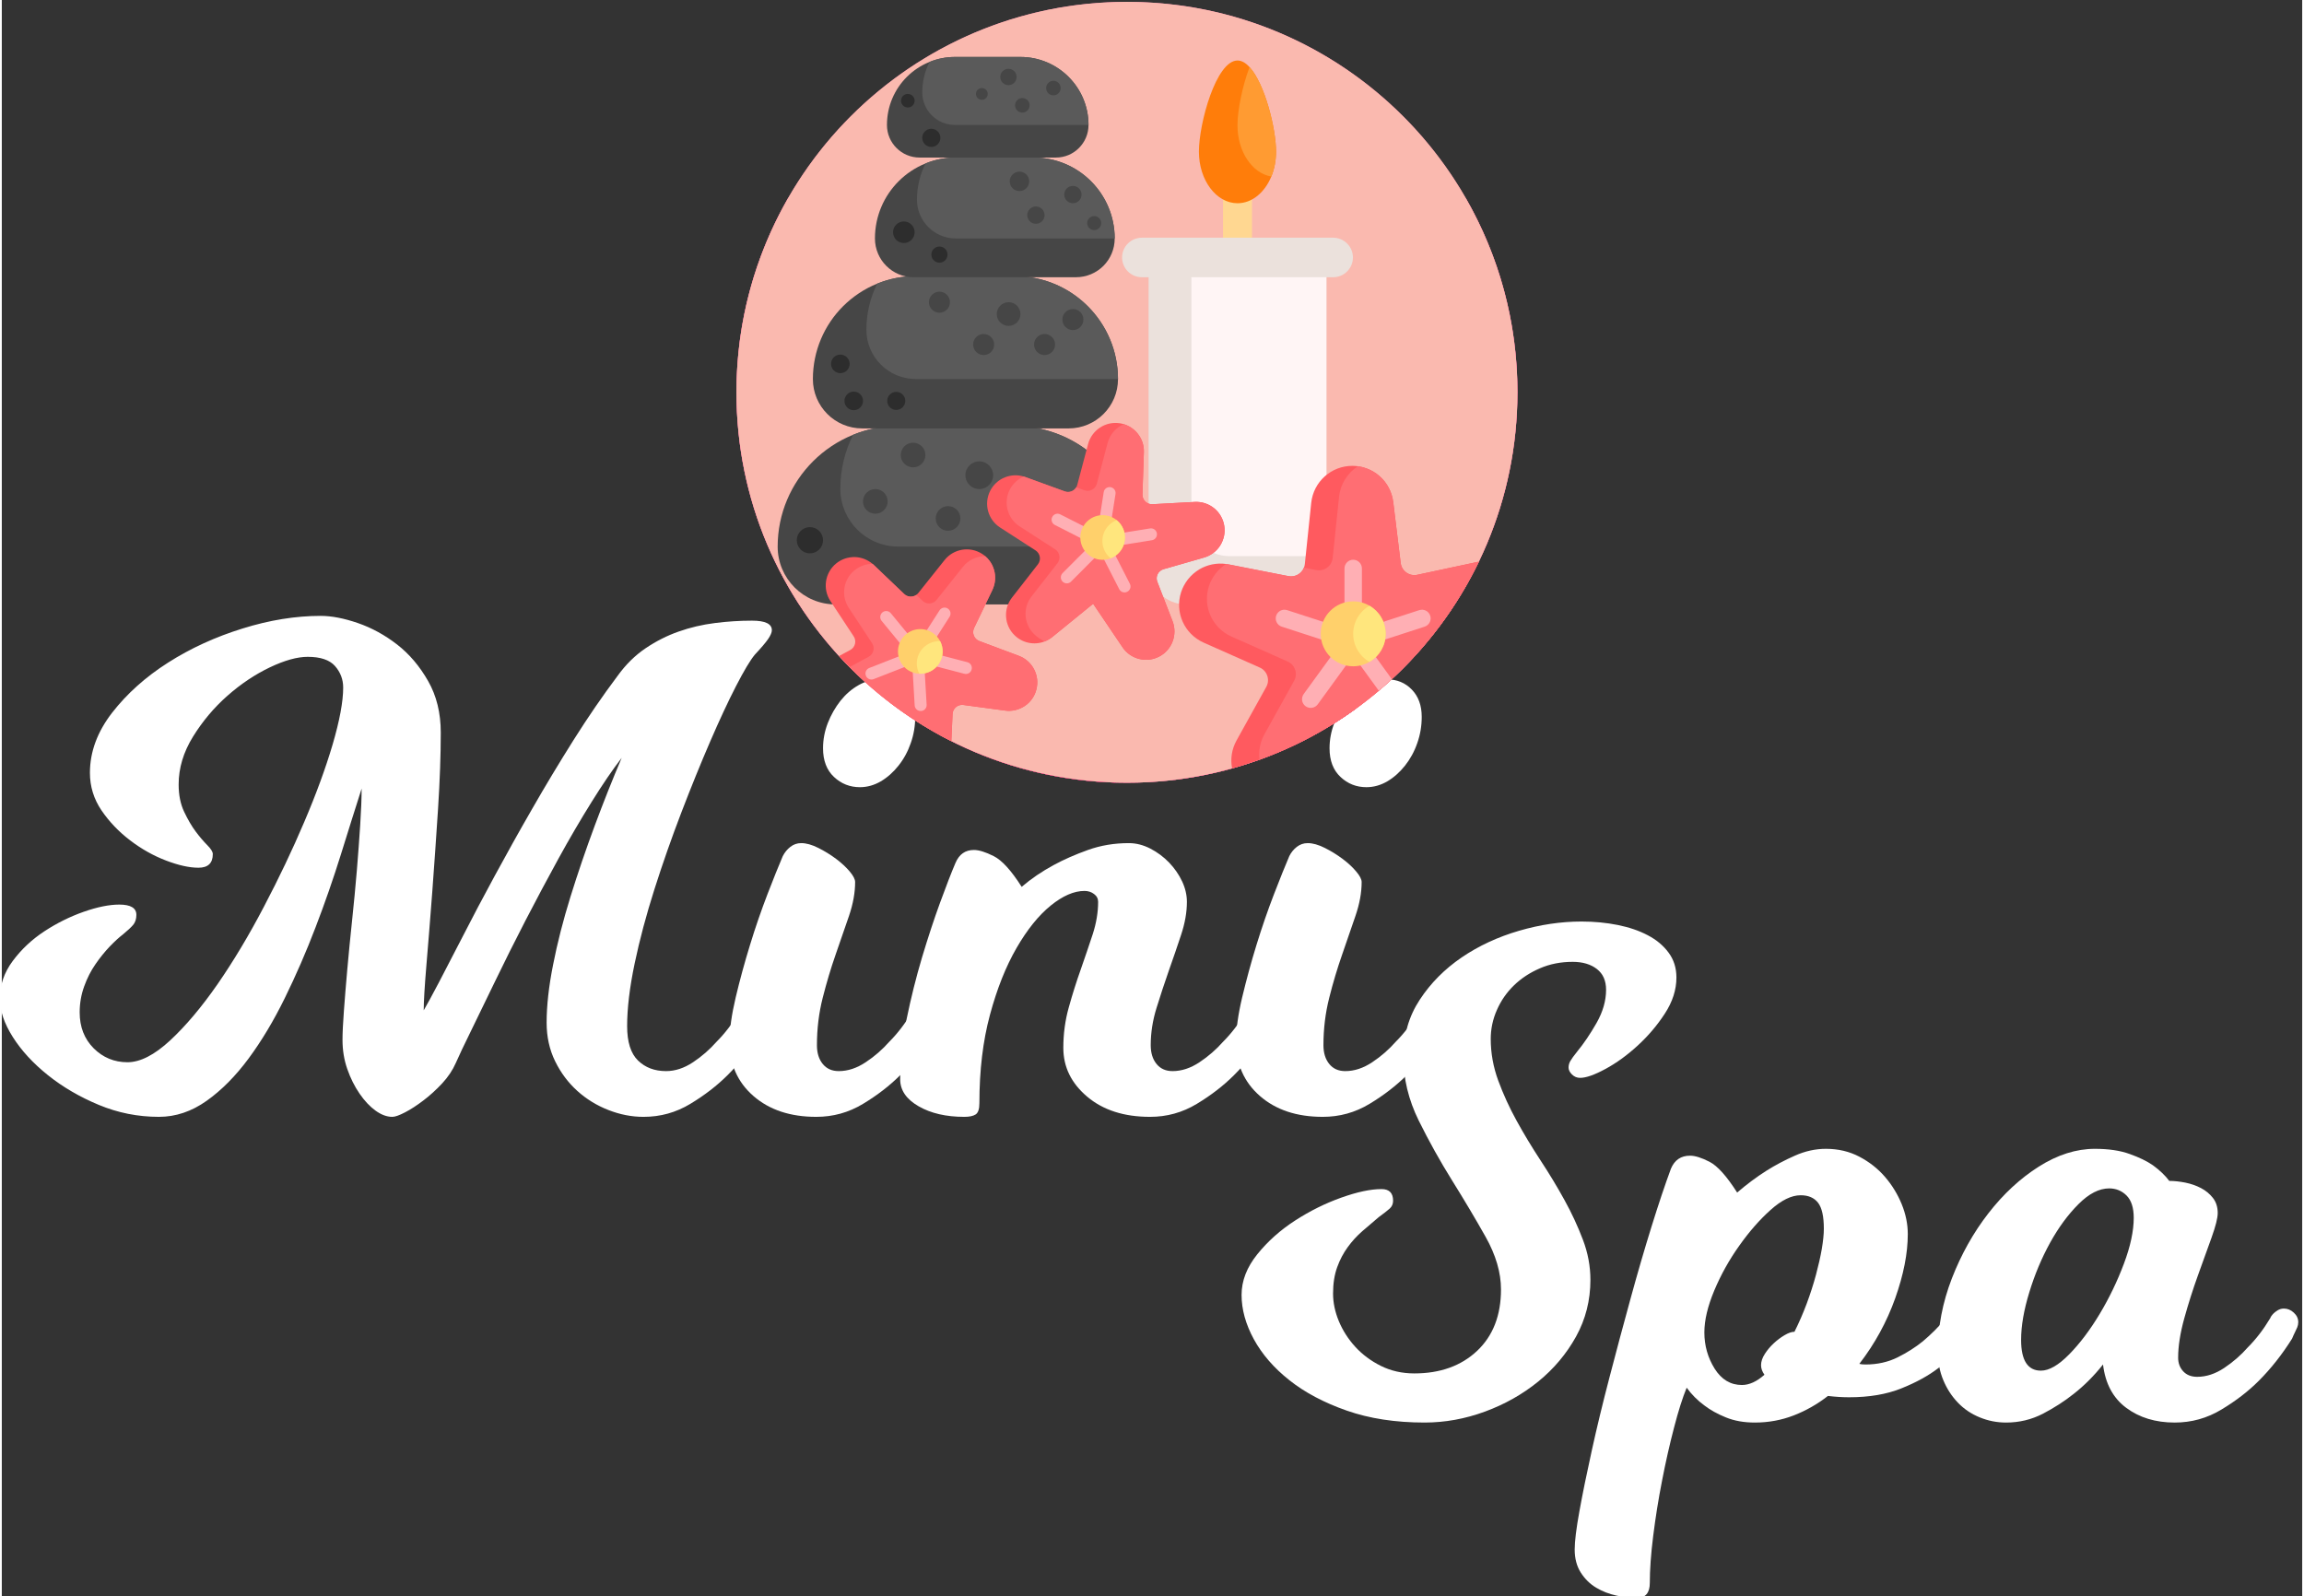 <?xml version="1.0" encoding="UTF-8"?> <!-- Creator: CorelDRAW 2020 (64 Bit) --> <svg xmlns="http://www.w3.org/2000/svg" xmlns:xlink="http://www.w3.org/1999/xlink" xmlns:xodm="http://www.corel.com/coreldraw/odm/2003" xml:space="preserve" width="433px" height="300px" version="1.1" style="shape-rendering:geometricPrecision; text-rendering:geometricPrecision; image-rendering:optimizeQuality; fill-rule:evenodd; clip-rule:evenodd" viewBox="0 0 433 300.47"><rect x="0" y="0" width="433" height="300.47" fill="#333333" stroke="none"/> <defs> <style type="text/css"> <![CDATA[ .fil15 {fill:#2D2D2D;fill-rule:nonzero} .fil13 {fill:#464646;fill-rule:nonzero} .fil14 {fill:#5A5A5A;fill-rule:nonzero} .fil6 {fill:#A00D57;fill-rule:nonzero} .fil5 {fill:#BB0D5D;fill-rule:nonzero} .fil8 {fill:#D0F6FF;fill-rule:nonzero} .fil4 {fill:#DE1263;fill-rule:nonzero} .fil17 {fill:#EBE1DC;fill-rule:nonzero} .fil3 {fill:#F7287C;fill-rule:nonzero} .fil1 {fill:#F978AD;fill-rule:nonzero} .fil12 {fill:#FAB9AF;fill-rule:nonzero} .fil21 {fill:#FF5A5F;fill-rule:nonzero} .fil2 {fill:#FF5B97;fill-rule:nonzero} .fil22 {fill:#FF6E73;fill-rule:nonzero} .fil19 {fill:#FF7D0A;fill-rule:nonzero} .fil11 {fill:#FF9100;fill-rule:nonzero} .fil20 {fill:#FF9B32;fill-rule:nonzero} .fil23 {fill:#FFAFB4;fill-rule:nonzero} .fil10 {fill:#FFBC00;fill-rule:nonzero} .fil24 {fill:#FFD06B;fill-rule:nonzero} .fil16 {fill:#FFD791;fill-rule:nonzero} .fil9 {fill:#FFDC00;fill-rule:nonzero} .fil25 {fill:#FFE67D;fill-rule:nonzero} .fil18 {fill:#FFF5F5;fill-rule:nonzero} .fil7 {fill:white;fill-rule:nonzero} .fil0 {fill:white;fill-rule:nonzero} ]]> </style> </defs> <g id="Camada_x0020_1">  <g id="_1875876992"> <g> <g> <path class="fil0" d="M125.03 201.64c1.71,0 3.41,-0.56 5.08,-1.67 1.67,-1.11 3.14,-2.4 4.43,-3.86 1.54,-1.54 2.95,-3.38 4.24,-5.52 0.09,-0.26 0.3,-0.56 0.64,-0.9 0.17,-0.17 0.43,-0.36 0.77,-0.58 0.35,-0.21 0.73,-0.32 1.16,-0.32 0.68,0 1.31,0.26 1.86,0.77 0.56,0.52 0.84,1.12 0.84,1.8 0,0.34 -0.07,0.66 -0.19,0.96 -0.13,0.3 -0.28,0.63 -0.45,0.97 -0.18,0.34 -0.35,0.73 -0.52,1.15 -1.88,3 -3.98,5.66 -6.29,7.97 -1.98,1.97 -4.31,3.77 -7.01,5.4 -2.7,1.63 -5.63,2.44 -8.8,2.44 -2.23,0 -4.43,-0.43 -6.62,-1.29 -2.18,-0.85 -4.13,-2.05 -5.84,-3.59 -1.72,-1.55 -3.11,-3.41 -4.18,-5.59 -1.07,-2.19 -1.6,-4.61 -1.6,-7.26 0,-3.17 0.4,-6.81 1.22,-10.92 0.81,-4.12 1.9,-8.38 3.27,-12.79 1.37,-4.41 2.89,-8.87 4.56,-13.36 1.67,-4.5 3.37,-8.76 5.08,-12.79 -1.71,2.23 -3.6,4.99 -5.65,8.29 -2.06,3.3 -4.14,6.85 -6.24,10.67 -2.09,3.81 -4.17,7.71 -6.23,11.69 -2.05,3.98 -3.94,7.75 -5.65,11.3 -1.71,3.56 -3.23,6.69 -4.56,9.39 -1.33,2.69 -2.29,4.73 -2.89,6.1 -0.6,1.37 -1.46,2.65 -2.57,3.85 -1.12,1.2 -2.29,2.27 -3.53,3.21 -1.25,0.95 -2.4,1.7 -3.47,2.25 -1.08,0.56 -1.87,0.84 -2.38,0.84 -1.03,0 -2.08,-0.39 -3.15,-1.16 -1.07,-0.77 -2.08,-1.84 -3.02,-3.21 -0.94,-1.37 -1.71,-2.91 -2.31,-4.63 -0.6,-1.71 -0.9,-3.55 -0.9,-5.52 0,-1.29 0.09,-3.08 0.26,-5.4 0.17,-2.31 0.38,-4.92 0.64,-7.83 0.26,-2.92 0.56,-5.98 0.9,-9.19 0.34,-3.21 0.64,-6.36 0.9,-9.45 0.25,-3.08 0.47,-5.97 0.64,-8.67 0.17,-2.7 0.26,-4.95 0.26,-6.74 -1.2,3.76 -2.51,7.92 -3.92,12.46 -1.42,4.54 -3,9.1 -4.76,13.68 -1.75,4.59 -3.68,9.02 -5.78,13.3 -2.1,4.28 -4.37,8.07 -6.81,11.37 -2.44,3.3 -5.07,5.96 -7.9,7.97 -2.83,2.01 -5.82,3.02 -8.99,3.02 -3.94,0 -7.71,-0.75 -11.31,-2.25 -3.6,-1.5 -6.79,-3.36 -9.57,-5.59 -2.79,-2.23 -4.99,-4.62 -6.62,-7.19 -1.63,-2.57 -2.44,-4.97 -2.44,-7.2 0,-2.57 0.81,-4.95 2.44,-7.13 1.63,-2.19 3.62,-4.05 5.97,-5.59 2.36,-1.54 4.82,-2.76 7.39,-3.66 2.57,-0.9 4.8,-1.35 6.68,-1.35 2.14,0 3.22,0.64 3.22,1.93 0,0.77 -0.2,1.39 -0.58,1.86 -0.39,0.47 -1.05,1.09 -1.99,1.86 -0.69,0.52 -1.5,1.27 -2.45,2.25 -0.94,0.99 -1.84,2.1 -2.69,3.34 -0.86,1.24 -1.57,2.64 -2.12,4.18 -0.56,1.54 -0.84,3.17 -0.84,4.88 0,2.74 0.88,4.99 2.63,6.75 1.76,1.75 3.88,2.63 6.37,2.63 2.39,0 5.07,-1.37 8.03,-4.11 2.95,-2.74 5.93,-6.28 8.93,-10.6 2.99,-4.33 5.91,-9.19 8.73,-14.59 2.83,-5.39 5.36,-10.7 7.58,-15.93 2.23,-5.22 4.01,-10.08 5.34,-14.58 1.32,-4.5 1.99,-8.08 1.99,-10.73 0,-1.54 -0.52,-2.89 -1.54,-4.05 -1.03,-1.16 -2.75,-1.73 -5.14,-1.73 -1.97,0 -4.35,0.66 -7.14,1.99 -2.78,1.33 -5.43,3.1 -7.96,5.33 -2.53,2.23 -4.69,4.8 -6.49,7.71 -1.8,2.91 -2.7,5.91 -2.7,8.99 0,1.98 0.34,3.69 1.03,5.14 0.69,1.46 1.41,2.7 2.18,3.73 0.77,1.03 1.5,1.88 2.19,2.57 0.68,0.69 1.03,1.24 1.03,1.67 0,1.71 -0.9,2.57 -2.7,2.57 -1.71,0 -3.75,-0.45 -6.1,-1.35 -2.36,-0.9 -4.61,-2.16 -6.75,-3.79 -2.14,-1.63 -3.94,-3.51 -5.4,-5.65 -1.45,-2.14 -2.18,-4.5 -2.18,-7.07 0,-3.94 1.39,-7.71 4.17,-11.31 2.79,-3.59 6.3,-6.74 10.54,-9.44 4.24,-2.7 8.91,-4.84 14.01,-6.42 5.09,-1.59 10,-2.38 14.71,-2.38 2.05,0 4.39,0.45 7,1.35 2.61,0.9 5.08,2.25 7.39,4.04 2.31,1.8 4.26,4.1 5.84,6.88 1.59,2.78 2.38,6.02 2.38,9.7 0,4.2 -0.17,8.97 -0.51,14.33 -0.35,5.35 -0.71,10.57 -1.09,15.67 -0.39,5.1 -0.75,9.68 -1.1,13.75 -0.34,4.07 -0.51,6.92 -0.51,8.54 0.6,-1.02 1.54,-2.76 2.83,-5.2 1.28,-2.44 2.8,-5.37 4.56,-8.8 1.75,-3.43 3.74,-7.2 5.97,-11.31 2.23,-4.11 4.58,-8.33 7.07,-12.65 2.48,-4.33 5.07,-8.63 7.77,-12.92 2.7,-4.28 5.46,-8.31 8.29,-12.08 1.54,-2.14 3.3,-3.87 5.27,-5.2 1.97,-1.33 4.04,-2.38 6.23,-3.15 2.18,-0.77 4.45,-1.3 6.81,-1.6 2.35,-0.3 4.69,-0.45 7,-0.45 2.49,0 3.73,0.6 3.73,1.8 0,0.42 -0.24,0.98 -0.71,1.67 -0.47,0.68 -1.31,1.67 -2.51,2.95 -0.85,1.03 -2.03,3 -3.53,5.91 -1.5,2.91 -3.12,6.4 -4.88,10.47 -1.76,4.07 -3.56,8.51 -5.4,13.3 -1.84,4.8 -3.53,9.62 -5.07,14.46 -1.54,4.84 -2.79,9.51 -3.73,14 -0.94,4.5 -1.41,8.42 -1.41,11.76 0,3 0.68,5.16 2.05,6.49 1.37,1.33 3.13,1.99 5.27,1.99z"></path> <path id="1" class="fil0" d="M171.93 134.95c0,1.72 -0.28,3.37 -0.84,4.95 -0.55,1.59 -1.32,3 -2.31,4.24 -0.98,1.24 -2.1,2.23 -3.34,2.96 -1.24,0.72 -2.55,1.09 -3.92,1.09 -1.88,0 -3.51,-0.64 -4.88,-1.93 -1.37,-1.28 -2.06,-3.08 -2.06,-5.39 0,-1.63 0.3,-3.22 0.9,-4.76 0.6,-1.54 1.4,-2.93 2.38,-4.18 0.99,-1.24 2.12,-2.22 3.41,-2.95 1.28,-0.73 2.65,-1.09 4.11,-1.09 1.88,0 3.44,0.64 4.69,1.92 1.24,1.29 1.86,3 1.86,5.14zm-18.5 61.81c0,1.45 0.36,2.63 1.09,3.53 0.73,0.9 1.73,1.35 3.02,1.35 1.71,0 3.4,-0.56 5.07,-1.67 1.68,-1.11 3.15,-2.4 4.44,-3.86 1.54,-1.54 2.95,-3.38 4.24,-5.52 0.08,-0.26 0.3,-0.56 0.64,-0.9 0.17,-0.17 0.43,-0.36 0.77,-0.58 0.34,-0.21 0.73,-0.32 1.16,-0.32 0.68,0 1.3,0.26 1.86,0.77 0.56,0.52 0.84,1.12 0.84,1.8 0,0.34 -0.07,0.66 -0.2,0.96 -0.13,0.3 -0.28,0.63 -0.45,0.97 -0.17,0.34 -0.34,0.73 -0.51,1.15 -1.89,3 -3.98,5.66 -6.3,7.97 -1.97,1.97 -4.3,3.77 -7,5.4 -2.7,1.63 -5.63,2.44 -8.8,2.44 -4.88,0 -8.82,-1.31 -11.82,-3.92 -3,-2.61 -4.5,-6.02 -4.5,-10.22 0,-2.31 0.39,-5.09 1.16,-8.35 0.77,-3.25 1.67,-6.55 2.7,-9.89 1.02,-3.34 2.12,-6.51 3.27,-9.51 1.16,-3 2.12,-5.4 2.89,-7.19 0.35,-0.69 0.82,-1.27 1.42,-1.74 0.6,-0.47 1.28,-0.71 2.05,-0.71 0.95,0 2.02,0.3 3.21,0.9 1.2,0.6 2.32,1.29 3.35,2.06 1.02,0.77 1.88,1.56 2.57,2.38 0.68,0.81 1.02,1.47 1.02,1.99 0,1.97 -0.38,4.09 -1.15,6.36 -0.77,2.27 -1.61,4.69 -2.51,7.26 -0.9,2.57 -1.71,5.29 -2.44,8.16 -0.73,2.87 -1.09,5.84 -1.09,8.93z"></path> <path id="2" class="fil0" d="M216.26 196.76c0,1.45 0.36,2.63 1.09,3.53 0.73,0.9 1.73,1.35 3.02,1.35 1.71,0 3.4,-0.56 5.07,-1.67 1.67,-1.11 3.15,-2.4 4.44,-3.86 1.54,-1.54 2.95,-3.38 4.24,-5.52 0.08,-0.26 0.3,-0.56 0.64,-0.9 0.17,-0.17 0.43,-0.36 0.77,-0.58 0.34,-0.21 0.73,-0.32 1.16,-0.32 0.68,0 1.3,0.26 1.86,0.77 0.56,0.52 0.84,1.12 0.84,1.8 0,0.34 -0.07,0.66 -0.2,0.96 -0.13,0.3 -0.28,0.63 -0.45,0.97 -0.17,0.34 -0.34,0.73 -0.51,1.15 -1.89,3 -3.98,5.66 -6.3,7.97 -1.97,1.97 -4.3,3.77 -7,5.4 -2.7,1.63 -5.63,2.44 -8.8,2.44 -4.88,0 -8.82,-1.26 -11.82,-3.79 -3,-2.53 -4.5,-5.59 -4.5,-9.19 0,-2.65 0.34,-5.2 1.03,-7.64 0.68,-2.45 1.43,-4.82 2.25,-7.13 0.81,-2.32 1.56,-4.52 2.25,-6.62 0.68,-2.1 1.02,-4.14 1.02,-6.1 0,-0.6 -0.25,-1.1 -0.77,-1.48 -0.51,-0.39 -1.11,-0.58 -1.8,-0.58 -1.97,0 -4.09,0.92 -6.36,2.76 -2.27,1.84 -4.41,4.5 -6.42,7.97 -2.01,3.47 -3.68,7.66 -5.01,12.59 -1.33,4.92 -1.99,10.47 -1.99,16.64 0,1.11 -0.24,1.82 -0.71,2.12 -0.47,0.3 -1.18,0.45 -2.12,0.45 -3.43,0 -6.3,-0.66 -8.61,-1.99 -2.31,-1.33 -3.47,-3.02 -3.47,-5.08 0,-3.6 0.41,-7.39 1.22,-11.37 0.82,-3.98 1.78,-7.84 2.89,-11.56 1.12,-3.73 2.25,-7.18 3.41,-10.35 1.16,-3.17 2.12,-5.65 2.89,-7.45 0.69,-1.63 1.84,-2.44 3.47,-2.44 0.94,0 2.18,0.38 3.73,1.16 1.54,0.77 3.29,2.69 5.26,5.78 1.8,-1.54 3.82,-2.91 6.04,-4.11 1.89,-1.03 4.03,-1.97 6.43,-2.83 2.39,-0.86 4.96,-1.29 7.71,-1.29 1.37,0 2.71,0.35 4.04,1.03 1.33,0.69 2.51,1.57 3.54,2.64 1.02,1.07 1.84,2.25 2.44,3.53 0.6,1.28 0.9,2.57 0.9,3.86 0,1.96 -0.37,4.04 -1.1,6.23 -0.72,2.18 -1.49,4.43 -2.31,6.74 -0.81,2.32 -1.58,4.65 -2.31,7.01 -0.73,2.35 -1.09,4.68 -1.09,7z"></path> <path id="3" class="fil0" d="M267.27 134.95c0,1.72 -0.28,3.37 -0.84,4.95 -0.55,1.59 -1.33,3 -2.31,4.24 -0.99,1.24 -2.1,2.23 -3.34,2.96 -1.24,0.72 -2.55,1.09 -3.92,1.09 -1.89,0 -3.51,-0.64 -4.88,-1.93 -1.37,-1.28 -2.06,-3.08 -2.06,-5.39 0,-1.63 0.3,-3.22 0.9,-4.76 0.6,-1.54 1.39,-2.93 2.38,-4.18 0.98,-1.24 2.12,-2.22 3.4,-2.95 1.29,-0.73 2.66,-1.09 4.11,-1.09 1.89,0 3.45,0.64 4.69,1.92 1.25,1.29 1.87,3 1.87,5.14zm-18.5 61.81c0,1.45 0.36,2.63 1.09,3.53 0.72,0.9 1.73,1.35 3.02,1.35 1.71,0 3.4,-0.56 5.07,-1.67 1.67,-1.11 3.15,-2.4 4.43,-3.86 1.55,-1.54 2.96,-3.38 4.24,-5.52 0.09,-0.26 0.3,-0.56 0.65,-0.9 0.17,-0.17 0.43,-0.36 0.77,-0.58 0.34,-0.21 0.73,-0.32 1.15,-0.32 0.69,0 1.31,0.26 1.87,0.77 0.56,0.52 0.83,1.12 0.83,1.8 0,0.34 -0.06,0.66 -0.19,0.96 -0.13,0.3 -0.28,0.63 -0.45,0.97 -0.17,0.34 -0.34,0.73 -0.51,1.15 -1.89,3 -3.99,5.66 -6.3,7.97 -1.97,1.97 -4.3,3.77 -7,5.4 -2.7,1.63 -5.63,2.44 -8.8,2.44 -4.89,0 -8.83,-1.31 -11.82,-3.92 -3,-2.61 -4.5,-6.02 -4.5,-10.22 0,-2.31 0.38,-5.09 1.15,-8.35 0.78,-3.25 1.67,-6.55 2.7,-9.89 1.03,-3.34 2.12,-6.51 3.28,-9.51 1.16,-3 2.12,-5.4 2.89,-7.19 0.34,-0.69 0.81,-1.27 1.41,-1.74 0.6,-0.47 1.29,-0.71 2.06,-0.71 0.94,0 2.01,0.3 3.21,0.9 1.2,0.6 2.31,1.29 3.34,2.06 1.03,0.77 1.89,1.56 2.57,2.38 0.69,0.81 1.03,1.47 1.03,1.99 0,1.97 -0.38,4.09 -1.16,6.36 -0.77,2.27 -1.6,4.69 -2.5,7.26 -0.9,2.57 -1.72,5.29 -2.44,8.16 -0.73,2.87 -1.09,5.84 -1.09,8.93z"></path> <path class="fil0" d="M295.68 181.07c-2.23,0 -4.28,0.4 -6.17,1.22 -1.88,0.81 -3.51,1.88 -4.88,3.21 -1.37,1.33 -2.44,2.87 -3.21,4.63 -0.78,1.75 -1.16,3.57 -1.16,5.46 0,2.65 0.47,5.26 1.41,7.83 0.95,2.57 2.1,5.1 3.47,7.58 1.37,2.49 2.87,4.97 4.5,7.46 1.63,2.48 3.13,4.96 4.5,7.45 1.37,2.48 2.52,4.97 3.46,7.45 0.95,2.49 1.42,5.01 1.42,7.58 0,3.86 -0.9,7.41 -2.7,10.67 -1.8,3.25 -4.18,6.08 -7.13,8.48 -2.96,2.4 -6.3,4.28 -10.02,5.65 -3.73,1.37 -7.52,2.06 -11.37,2.06 -5.49,0 -10.37,-0.75 -14.65,-2.25 -4.29,-1.5 -7.88,-3.41 -10.79,-5.72 -2.92,-2.31 -5.14,-4.88 -6.69,-7.71 -1.54,-2.83 -2.31,-5.61 -2.31,-8.35 0,-2.66 0.99,-5.2 2.96,-7.65 1.97,-2.44 4.34,-4.56 7.13,-6.36 2.78,-1.8 5.67,-3.23 8.67,-4.3 3,-1.07 5.52,-1.61 7.58,-1.61 1.46,0 2.18,0.73 2.18,2.19 0,0.6 -0.21,1.09 -0.64,1.48 -0.43,0.38 -1.11,0.92 -2.05,1.6 -1.03,0.86 -2.06,1.74 -3.09,2.64 -1.02,0.89 -1.95,1.9 -2.76,3.02 -0.81,1.11 -1.48,2.37 -1.99,3.79 -0.51,1.41 -0.77,3.06 -0.77,4.94 0,1.71 0.36,3.45 1.09,5.21 0.73,1.75 1.76,3.36 3.08,4.81 1.33,1.46 2.94,2.66 4.82,3.6 1.89,0.94 3.99,1.42 6.3,1.42 4.88,0 8.82,-1.42 11.82,-4.24 3,-2.83 4.5,-6.69 4.5,-11.57 0,-3.17 -0.97,-6.47 -2.89,-9.89 -1.93,-3.43 -4.03,-6.96 -6.3,-10.6 -2.27,-3.64 -4.37,-7.41 -6.3,-11.31 -1.92,-3.9 -2.89,-7.9 -2.89,-12.01 0,-4.03 1.03,-7.61 3.09,-10.73 2.05,-3.13 4.69,-5.78 7.9,-7.97 3.21,-2.18 6.81,-3.85 10.79,-5.01 3.98,-1.16 7.9,-1.74 11.76,-1.74 2.4,0 4.67,0.22 6.81,0.65 2.14,0.43 4.02,1.07 5.65,1.93 1.63,0.85 2.94,1.94 3.92,3.27 0.99,1.33 1.48,2.89 1.48,4.69 0,2.31 -0.73,4.58 -2.19,6.81 -1.45,2.23 -3.17,4.24 -5.14,6.04 -1.97,1.8 -3.98,3.26 -6.04,4.37 -2.05,1.11 -3.64,1.67 -4.75,1.67 -0.6,0 -1.11,-0.21 -1.54,-0.64 -0.43,-0.43 -0.64,-0.86 -0.64,-1.29 0,-0.43 0.1,-0.83 0.32,-1.22 0.21,-0.38 0.66,-1 1.35,-1.86 1.2,-1.46 2.4,-3.23 3.6,-5.33 1.19,-2.1 1.79,-4.18 1.79,-6.24 0,-1.71 -0.57,-3.01 -1.73,-3.91 -1.16,-0.9 -2.68,-1.35 -4.56,-1.35z"></path> <path id="1" class="fil0" d="M370.07 251.99c-1.45,2.14 -3.3,3.99 -5.52,5.53 -1.89,1.45 -4.22,2.74 -7.01,3.85 -2.78,1.12 -6.06,1.67 -9.83,1.67 -0.59,0 -1.24,-0.02 -1.92,-0.06 -0.69,-0.04 -1.37,-0.11 -2.06,-0.19 -1.97,1.54 -4.11,2.76 -6.42,3.66 -2.32,0.9 -4.76,1.35 -7.33,1.35 -2.05,0 -3.87,-0.32 -5.46,-0.97 -1.58,-0.64 -2.93,-1.39 -4.05,-2.25 -1.28,-0.94 -2.39,-2.05 -3.33,-3.34 -0.78,1.89 -1.57,4.39 -2.38,7.52 -0.82,3.13 -1.57,6.45 -2.25,9.96 -0.69,3.51 -1.24,6.98 -1.67,10.41 -0.43,3.42 -0.64,6.38 -0.64,8.86 0,1.89 -0.82,2.83 -2.44,2.83 -1.2,0 -2.49,-0.15 -3.86,-0.45 -1.37,-0.3 -2.63,-0.79 -3.79,-1.48 -1.16,-0.69 -2.12,-1.63 -2.89,-2.83 -0.77,-1.2 -1.16,-2.65 -1.16,-4.36 0,-1.55 0.3,-3.97 0.9,-7.26 0.6,-3.3 1.37,-7.09 2.32,-11.38 0.94,-4.28 2.05,-8.88 3.34,-13.81 1.28,-4.92 2.59,-9.81 3.92,-14.65 1.32,-4.84 2.65,-9.4 3.98,-13.68 1.33,-4.28 2.55,-7.92 3.66,-10.92 0.69,-1.63 1.88,-2.44 3.6,-2.44 0.94,0 2.16,0.38 3.66,1.15 1.5,0.77 3.23,2.7 5.2,5.79 1.8,-1.55 3.64,-2.92 5.53,-4.12 1.62,-1.02 3.4,-1.97 5.33,-2.82 1.93,-0.86 3.88,-1.29 5.85,-1.29 2.31,0 4.41,0.49 6.29,1.48 1.89,0.99 3.49,2.25 4.82,3.79 1.33,1.54 2.38,3.26 3.15,5.14 0.77,1.88 1.15,3.77 1.15,5.65 0,3.6 -0.79,7.63 -2.37,12.08 -1.59,4.46 -3.84,8.57 -6.75,12.34 0.26,0.08 0.64,0.12 1.16,0.12 2.23,0 4.24,-0.45 6.04,-1.34 1.8,-0.9 3.38,-1.91 4.75,-3.02 1.54,-1.29 3,-2.75 4.37,-4.37 0.08,-0.26 0.3,-0.56 0.64,-0.9 0.17,-0.17 0.43,-0.37 0.77,-0.58 0.35,-0.21 0.73,-0.32 1.16,-0.32 0.68,0 1.31,0.26 1.86,0.77 0.56,0.51 0.84,1.11 0.84,1.8 0,0.34 -0.07,0.66 -0.19,0.96 -0.13,0.3 -0.28,0.62 -0.45,0.97 -0.18,0.34 -0.35,0.72 -0.52,1.15zm-49.6 -1.15c0,2.48 0.65,4.75 1.93,6.81 1.29,2.05 3,3.08 5.14,3.08 1.37,0 2.79,-0.64 4.24,-1.93 -0.43,-0.6 -0.64,-1.2 -0.64,-1.8 0,-0.68 0.24,-1.39 0.71,-2.12 0.47,-0.73 1.02,-1.39 1.67,-1.99 0.64,-0.6 1.32,-1.11 2.05,-1.54 0.73,-0.43 1.35,-0.64 1.86,-0.64 0.86,-1.72 1.63,-3.49 2.32,-5.34 0.68,-1.84 1.26,-3.64 1.73,-5.39 0.47,-1.76 0.84,-3.39 1.1,-4.88 0.25,-1.5 0.38,-2.77 0.38,-3.79 0,-2.32 -0.36,-3.94 -1.09,-4.89 -0.73,-0.94 -1.82,-1.41 -3.28,-1.41 -1.71,0 -3.6,0.92 -5.65,2.76 -2.06,1.84 -4.03,4.09 -5.91,6.75 -1.89,2.65 -3.45,5.46 -4.69,8.41 -1.24,2.96 -1.87,5.59 -1.87,7.91z"></path> <path id="2" class="fil0" d="M431.1 251.99c-1.88,3 -3.98,5.66 -6.29,7.97 -1.97,1.97 -4.31,3.77 -7.01,5.39 -2.69,1.63 -5.63,2.45 -8.8,2.45 -3.59,0 -6.64,-0.92 -9.12,-2.77 -2.48,-1.84 -3.94,-4.56 -4.37,-8.16 -1.71,2.15 -3.55,3.99 -5.52,5.53 -1.72,1.37 -3.64,2.61 -5.78,3.73 -2.15,1.11 -4.46,1.67 -6.94,1.67 -1.72,0 -3.37,-0.32 -4.95,-0.97 -1.58,-0.64 -2.96,-1.56 -4.11,-2.76 -1.16,-1.2 -2.08,-2.61 -2.76,-4.24 -0.69,-1.63 -1.03,-3.43 -1.03,-5.4 0,-4.62 0.88,-9.21 2.63,-13.75 1.76,-4.53 4.05,-8.63 6.88,-12.27 2.82,-3.64 5.99,-6.57 9.5,-8.8 3.52,-2.22 7.03,-3.34 10.54,-3.34 2.57,0 4.76,0.32 6.55,0.97 1.8,0.64 3.26,1.35 4.37,2.12 1.29,0.94 2.32,1.92 3.09,2.95 0.94,0 1.94,0.11 3.02,0.32 1.07,0.22 2.05,0.56 2.95,1.03 0.9,0.47 1.65,1.09 2.25,1.86 0.6,0.77 0.9,1.72 0.9,2.83 0,0.94 -0.39,2.48 -1.16,4.63 -0.77,2.14 -1.63,4.51 -2.57,7.13 -0.94,2.61 -1.8,5.31 -2.57,8.09 -0.77,2.79 -1.15,5.25 -1.15,7.39 0,1.03 0.32,1.88 0.96,2.57 0.64,0.69 1.52,1.03 2.63,1.03 1.72,0 3.41,-0.56 5.08,-1.67 1.67,-1.12 3.15,-2.4 4.43,-3.86 1.54,-1.54 2.96,-3.38 4.24,-5.52 0.09,-0.26 0.3,-0.56 0.64,-0.9 0.17,-0.17 0.43,-0.37 0.77,-0.58 0.35,-0.21 0.73,-0.32 1.16,-0.32 0.69,0 1.31,0.26 1.86,0.77 0.56,0.51 0.84,1.11 0.84,1.8 0,0.34 -0.07,0.66 -0.19,0.96 -0.13,0.3 -0.28,0.62 -0.45,0.97 -0.17,0.34 -0.35,0.72 -0.52,1.15zm-29.81 -22.74c0,-1.88 -0.45,-3.28 -1.34,-4.18 -0.9,-0.9 -2,-1.35 -3.28,-1.35 -1.89,0 -3.81,0.99 -5.78,2.96 -1.97,1.97 -3.75,4.39 -5.34,7.26 -1.58,2.87 -2.89,5.97 -3.91,9.32 -1.03,3.34 -1.55,6.33 -1.55,8.99 0,3.85 1.25,5.78 3.73,5.78 1.54,0 3.32,-1.03 5.33,-3.08 2.02,-2.06 3.92,-4.58 5.72,-7.58 1.8,-3 3.32,-6.15 4.56,-9.45 1.24,-3.29 1.86,-6.19 1.86,-8.67z"></path> </g> </g> <g> <path class="fil1" d="M285.28 73.85c0,40.59 -32.9,73.5 -73.5,73.5 -40.59,0 -73.5,-32.91 -73.5,-73.5 0,-13.27 3.52,-25.71 9.67,-36.46 12.67,-22.13 36.51,-37.04 63.83,-37.04 27.33,0 51.17,14.91 63.83,37.04 6.16,10.75 9.68,23.19 9.68,36.46l-0.01 0z"></path> <path class="fil2" d="M285.28 73.85c0,24.48 -11.96,46.17 -30.37,59.53 -5.23,3.79 -10.97,6.91 -17.1,9.23 -2.77,1.05 -5.63,1.94 -8.55,2.65 -2.79,0.68 -5.64,1.2 -8.55,1.55 -2.93,0.36 -5.91,0.54 -8.93,0.54 -0.74,0 -1.48,-0.01 -2.22,-0.03 -5.9,-0.18 -11.63,-1.05 -17.1,-2.54 -2.93,-0.79 -5.78,-1.77 -8.55,-2.9 -2.95,-1.21 -5.81,-2.61 -8.55,-4.17 -22.15,-12.66 -37.08,-36.52 -37.08,-63.86 0,-13.27 3.52,-25.71 9.67,-36.46 6.52,11.4 16.01,20.88 27.41,27.39 2.74,1.57 5.6,2.97 8.55,4.18 2.77,1.13 5.62,2.1 8.55,2.9 5.47,1.49 11.2,2.36 17.1,2.53 0.74,0.03 1.48,0.04 2.22,0.04 27.33,0 51.17,-14.91 63.83,-37.04 6.16,10.75 9.67,23.19 9.67,36.46l0 0z"></path> <path class="fil3" d="M209.56 62.85l0 84.47c-12.42,-0.37 -24.06,-3.82 -34.2,-9.61l0 -74.86 34.2 0z"></path> <path class="fil4" d="M209.56 62.85l0 84.47c-9.06,-0.27 -17.7,-2.18 -25.65,-5.44l0 -79.03 25.65 0z"></path> <path class="fil5" d="M209.56 62.85l0 84.47c-5.9,-0.18 -11.63,-1.05 -17.1,-2.54l0 -81.93 17.1 0z"></path> <path class="fil5" d="M209.56 62.85c-2.7,6.8 -9.34,11.62 -17.1,11.62 -7.77,0 -14.4,-4.82 -17.1,-11.62l34.2 0z"></path> <path class="fil6" d="M209.56 62.85c-2.7,6.8 -9.34,11.62 -17.1,11.62l0 -11.62 17.1 0z"></path> <path class="fil7" d="M195.07 51l0 17.66c0,1.44 -1.17,2.61 -2.61,2.61 -1.45,0 -2.62,-1.17 -2.62,-2.61l0 -17.66c0,-1.45 1.17,-2.62 2.62,-2.62 1.44,0 2.61,1.17 2.61,2.62z"></path> <path class="fil8" d="M195.07 51l0 17.66c0,1.44 -1.17,2.61 -2.61,2.61l0 -22.89c1.44,0 2.61,1.17 2.61,2.62z"></path> <path class="fil6" d="M198.28 82.88c-1.05,0 -1.9,-0.85 -1.9,-1.9l0 -11.07 3.8 0 0 11.07c0,1.05 -0.85,1.9 -1.9,1.9l0 0z"></path> <path class="fil5" d="M180.89 77.34c-1.05,0 -1.91,-0.85 -1.91,-1.9l0 -11.07 3.8 0 0 11.07c0,1.05 -0.85,1.9 -1.89,1.9l0 0z"></path> <path class="fil6" d="M203.82 77.34c-1.05,0 -1.9,-0.85 -1.9,-1.9l0 -11.07 3.8 0 0 11.07c0,1.05 -0.85,1.9 -1.9,1.9l0 0z"></path> <path class="fil9" d="M199.16 57.01c-2.06,0.99 -4.39,1.38 -6.7,1.24 -2.92,-0.18 -5.8,-1.21 -8.07,-2.98 -4.08,-3.18 -5.82,-7.45 -6.33,-13.04 -0.28,-2.98 0.11,-5.61 0.53,-7.41 0.22,-0.94 1.42,-1.2 2.02,-0.45 1.26,1.56 3.01,2.8 4.65,3.61 1.28,0.62 2.74,-0.4 2.61,-1.81 -0.27,-3.03 -0.17,-6.5 0.37,-9.27 0.72,-3.76 2.04,-6.15 4.22,-8.68 0.02,-0.03 0.04,-0.05 0.06,-0.07 0.65,-0.76 1.9,-0.49 2.18,0.48 1.31,4.62 3.92,9.41 6.12,12.63 2.57,3.75 5.45,7.6 5.89,12.12 0.5,5.14 -2.9,11.39 -7.55,13.63l0 0z"></path> <path class="fil10" d="M199.16 57.01c-2.06,0.99 -4.39,1.38 -6.7,1.24l0 -40.03c0.02,-0.03 0.04,-0.05 0.06,-0.07 0.65,-0.76 1.9,-0.49 2.18,0.48 1.31,4.62 3.92,9.41 6.12,12.63 2.57,3.75 5.45,7.6 5.89,12.12 0.5,5.14 -2.9,11.39 -7.55,13.63l0 0z"></path> <path class="fil10" d="M200.52 43.99c-0.25,-2.57 -2.18,-5.37 -4.22,-8.33 -0.21,-0.29 -0.41,-0.59 -0.61,-0.88 -0.6,-0.87 -1.18,-1.77 -1.73,-2.7 -0.03,1.17 0.01,2.38 0.11,3.53 0.19,2.03 -0.41,4.03 -1.61,5.61 -0.51,0.67 -1.14,1.27 -1.85,1.76 -1.77,1.21 -3.93,1.65 -5.98,1.28 0.59,2.77 1.7,4.63 3.58,6.1 1.15,0.89 2.68,1.48 4.25,1.65 0.12,0.01 0.26,0.02 0.38,0.03 1.33,0.08 2.58,-0.14 3.62,-0.64 2.26,-1.09 4.31,-4.83 4.06,-7.41z"></path> <path class="fil11" d="M196.46 51.4c-1.04,0.5 -2.29,0.72 -3.62,0.64 -0.12,-0.01 -0.26,-0.02 -0.38,-0.03l0 -10.79c1.2,-1.58 1.8,-3.58 1.61,-5.61 -0.1,-1.15 -0.14,-2.36 -0.11,-3.53 0.55,0.93 1.13,1.83 1.73,2.7 0.2,0.29 0.4,0.59 0.61,0.88 2.04,2.96 3.97,5.76 4.22,8.33 0.25,2.58 -1.8,6.32 -4.06,7.41z"></path> <path class="fil3" d="M254.91 93.52l0 39.86c-9.84,7.14 -21.52,11.9 -34.2,13.43l0 -53.29 34.2 0z"></path> <path class="fil4" d="M254.91 93.52l0 39.86c-7.58,5.5 -16.26,9.59 -25.65,11.88l0 -51.74 25.65 0z"></path> <path class="fil5" d="M254.91 93.52l0 39.86c-5.23,3.79 -10.97,6.91 -17.1,9.23l0 -49.09 17.1 0z"></path> <path class="fil5" d="M254.91 93.52c-2.7,6.8 -9.34,11.62 -17.1,11.62 -7.77,0 -14.4,-4.82 -17.1,-11.62l34.2 0z"></path> <path class="fil6" d="M254.91 93.52c-2.7,6.8 -9.34,11.62 -17.1,11.62l0 -11.62 17.1 0z"></path> <path class="fil7" d="M240.42 81.67l0 17.66c0,1.44 -1.17,2.61 -2.61,2.61 -1.45,0 -2.62,-1.17 -2.62,-2.61l0 -17.66c0,-1.45 1.17,-2.62 2.62,-2.62 1.44,0 2.61,1.17 2.61,2.62z"></path> <path class="fil8" d="M240.42 81.67l0 17.66c0,1.44 -1.17,2.61 -2.61,2.61l0 -22.89c1.44,0 2.61,1.17 2.61,2.62z"></path> <path class="fil6" d="M243.63 113.55c-1.05,0 -1.9,-0.85 -1.9,-1.9l0 -11.07 3.8 0 0 11.07c0,1.05 -0.85,1.9 -1.9,1.9z"></path> <path class="fil5" d="M226.23 108.01c-1.05,0 -1.9,-0.85 -1.9,-1.89l0 -11.07 3.8 0 0 11.07c0,1.04 -0.85,1.89 -1.9,1.89l0 0z"></path> <path class="fil6" d="M249.17 108.01c-1.05,0 -1.9,-0.85 -1.9,-1.89l0 -11.07 3.8 0 0 11.07c0,1.04 -0.85,1.89 -1.9,1.89l0 0z"></path> <path class="fil9" d="M244.51 87.68c-2.06,0.99 -4.39,1.39 -6.7,1.24 -2.92,-0.18 -5.8,-1.21 -8.07,-2.98 -4.08,-3.18 -5.82,-7.45 -6.33,-13.04 -0.28,-2.98 0.11,-5.61 0.53,-7.41 0.22,-0.94 1.42,-1.2 2.02,-0.45 1.26,1.56 3.01,2.8 4.65,3.61 1.28,0.63 2.74,-0.4 2.61,-1.81 -0.27,-3.03 -0.17,-6.5 0.36,-9.27 0.73,-3.76 2.05,-6.15 4.23,-8.68 0.02,-0.03 0.04,-0.05 0.06,-0.07 0.65,-0.76 1.9,-0.49 2.18,0.48 1.31,4.62 3.92,9.41 6.12,12.63 2.57,3.75 5.45,7.6 5.89,12.13 0.5,5.13 -2.9,11.38 -7.55,13.62l0 0z"></path> <path class="fil10" d="M244.51 87.68c-2.06,0.99 -4.39,1.39 -6.7,1.24l0 -40.03c0.02,-0.03 0.04,-0.05 0.06,-0.07 0.65,-0.76 1.9,-0.49 2.18,0.48 1.31,4.62 3.92,9.41 6.12,12.63 2.57,3.75 5.45,7.6 5.89,12.13 0.5,5.13 -2.9,11.38 -7.55,13.62l0 0z"></path> <path class="fil10" d="M245.87 74.66c-0.25,-2.57 -2.18,-5.37 -4.22,-8.33 -0.21,-0.29 -0.41,-0.59 -0.61,-0.88 -0.6,-0.87 -1.18,-1.77 -1.73,-2.7 -0.03,1.17 0.01,2.38 0.11,3.53 0.18,2.03 -0.41,4.03 -1.61,5.61 -0.51,0.67 -1.14,1.27 -1.85,1.76 -1.77,1.21 -3.93,1.65 -5.98,1.28 0.58,2.77 1.7,4.63 3.58,6.1 1.15,0.89 2.68,1.48 4.25,1.65 0.12,0.01 0.25,0.02 0.38,0.03 1.33,0.08 2.58,-0.14 3.62,-0.64 2.26,-1.09 4.31,-4.83 4.06,-7.41z"></path> <path class="fil11" d="M241.81 82.07c-1.04,0.5 -2.29,0.72 -3.62,0.64 -0.12,-0.01 -0.26,-0.02 -0.38,-0.03l0 -10.79c1.2,-1.58 1.79,-3.58 1.61,-5.61 -0.1,-1.15 -0.14,-2.36 -0.11,-3.53 0.55,0.93 1.13,1.83 1.73,2.7 0.2,0.29 0.4,0.59 0.61,0.88 2.04,2.96 3.97,5.76 4.22,8.33 0.25,2.58 -1.8,6.32 -4.06,7.41z"></path> <path class="fil3" d="M227.79 26.99c-1.26,0.75 -2.48,1.57 -3.63,2.48 -1.14,0.91 -2.22,1.91 -3.2,3 -0.07,0.07 -0.16,0.11 -0.25,0.11 -0.09,0 -0.18,-0.04 -0.25,-0.11 -1.97,-2.18 -4.3,-3.99 -6.84,-5.48 -1.53,-0.9 -2.55,-2.6 -2.46,-4.53 0.12,-2.55 2.19,-4.62 4.74,-4.74 2.15,-0.1 4.01,1.16 4.81,2.99 0.8,-1.83 2.66,-3.09 4.8,-2.99 2.55,0.12 4.63,2.19 4.74,4.74 0.09,1.93 -0.92,3.63 -2.46,4.53l0 0z"></path> <path class="fil4" d="M227.79 26.99c-1.26,0.75 -2.48,1.57 -3.63,2.48 -1.14,0.91 -2.22,1.91 -3.2,3 -0.07,0.07 -0.16,0.11 -0.25,0.11l0 -11.87c0.8,-1.83 2.66,-3.09 4.8,-2.99 2.55,0.12 4.63,2.19 4.74,4.74 0.09,1.93 -0.92,3.63 -2.46,4.53l0 0z"></path> <path class="fil3" d="M160.32 80.55c-0.95,0.56 -1.87,1.18 -2.73,1.86 -0.86,0.69 -1.67,1.44 -2.41,2.26 -0.05,0.05 -0.12,0.08 -0.18,0.08 -0.07,0 -0.14,-0.03 -0.19,-0.08 -1.48,-1.64 -3.23,-3 -5.14,-4.12 -1.15,-0.68 -1.91,-1.96 -1.85,-3.41 0.09,-1.92 1.65,-3.47 3.57,-3.56 1.61,-0.07 3.01,0.87 3.61,2.25 0.59,-1.38 1.99,-2.32 3.61,-2.25 1.91,0.09 3.47,1.64 3.56,3.56 0.07,1.45 -0.7,2.73 -1.85,3.41l0 0z"></path> <path class="fil4" d="M160.32 80.55c-0.95,0.56 -1.87,1.18 -2.73,1.86 -0.86,0.69 -1.67,1.44 -2.41,2.26 -0.05,0.05 -0.12,0.08 -0.18,0.08l0 -8.92c0.59,-1.38 1.99,-2.32 3.61,-2.25 1.91,0.09 3.47,1.64 3.56,3.56 0.07,1.45 -0.7,2.73 -1.85,3.41l0 0z"></path> <path class="fil3" d="M274.25 75.58c-0.95,0.56 -1.86,1.18 -2.73,1.86 -0.86,0.69 -1.67,1.44 -2.4,2.26 -0.06,0.05 -0.12,0.08 -0.19,0.08 -0.07,0 -0.14,-0.03 -0.19,-0.08 -1.48,-1.64 -3.23,-3 -5.14,-4.12 -1.15,-0.68 -1.91,-1.95 -1.85,-3.41 0.09,-1.91 1.65,-3.47 3.57,-3.56 1.61,-0.07 3.01,0.87 3.61,2.25 0.6,-1.38 2,-2.32 3.61,-2.25 1.91,0.09 3.47,1.65 3.56,3.56 0.07,1.46 -0.69,2.74 -1.85,3.41l0 0z"></path> <path class="fil4" d="M274.25 75.58c-0.95,0.56 -1.86,1.18 -2.73,1.86 -0.86,0.69 -1.67,1.44 -2.4,2.26 -0.06,0.05 -0.12,0.08 -0.19,0.08l0 -8.92c0.6,-1.38 2,-2.32 3.61,-2.25 1.91,0.09 3.47,1.65 3.56,3.56 0.07,1.46 -0.69,2.74 -1.85,3.41l0 0z"></path> </g> <g> <path class="fil12" d="M285.29 73.85c0,40.34 -32.64,73.5 -73.51,73.5 -40.75,0 -73.5,-33.06 -73.5,-73.5 0,-40.59 32.91,-73.5 73.5,-73.5 40.67,0 73.51,32.98 73.51,73.5z"></path> <path class="fil13" d="M213.32 102.89l0 0.01c0,3.01 -1.22,5.73 -3.19,7.7 -1.96,1.96 -4.69,3.18 -7.69,3.18l-45.52 0c-6.01,0 -10.88,-4.87 -10.88,-10.88 0,-6.26 2.54,-11.94 6.65,-16.05 2.14,-2.14 4.7,-3.85 7.55,-5 2.63,-1.07 5.5,-1.65 8.51,-1.65l21.87 0c12.53,0 22.69,10.16 22.7,22.69z"></path> <path class="fil14" d="M213.32 102.89l-44.6 0c-6.01,0 -10.88,-4.87 -10.88,-10.88 0,-3.65 0.86,-7.1 2.4,-10.16 2.63,-1.07 5.5,-1.65 8.51,-1.65l21.87 0c12.53,0 22.69,10.16 22.7,22.69z"></path> <circle class="fil13" cx="183.99" cy="89.46" r="2.61"></circle> <circle class="fil13" cx="178.11" cy="97.6" r="2.32"></circle> <circle class="fil13" cx="164.42" cy="94.39" r="2.32"></circle> <circle class="fil13" cx="171.53" cy="85.66" r="2.32"></circle> <circle class="fil15" cx="152.11" cy="101.7" r="2.47"></circle> <path class="fil13" d="M210.1 71.35l0 0.02c0,2.56 -1.04,4.88 -2.72,6.56 -1.68,1.68 -4.01,2.72 -6.57,2.72l-38.86 0c-5.13,0 -9.28,-4.16 -9.28,-9.28 0,-5.36 2.17,-10.2 5.67,-13.71 1.83,-1.82 4.01,-3.29 6.45,-4.27 2.24,-0.91 4.69,-1.41 7.26,-1.41l18.67 0c10.7,0 19.37,8.68 19.38,19.37z"></path> <path class="fil14" d="M210.1 71.35l-38.08 0c-5.12,0 -9.28,-4.15 -9.28,-9.28 0,-3.12 0.73,-6.07 2.05,-8.68 2.24,-0.91 4.69,-1.41 7.26,-1.41l18.67 0c10.7,0 19.37,8.68 19.38,19.37z"></path> <circle class="fil13" cx="189.51" cy="59.12" r="2.23"></circle> <circle class="fil13" cx="184.81" cy="64.86" r="1.98"></circle> <circle class="fil13" cx="176.49" cy="56.89" r="1.98"></circle> <circle class="fil13" cx="201.61" cy="60.16" r="1.98"></circle> <circle class="fil13" cx="196.28" cy="64.86" r="1.98"></circle> <circle class="fil15" cx="157.84" cy="68.5" r="1.75"></circle> <circle class="fil15" cx="160.36" cy="75.47" r="1.75"></circle> <circle class="fil15" cx="168.36" cy="75.47" r="1.7"></circle> <path class="fil13" d="M209.48 44.89l0 0c0,2.02 -0.81,3.84 -2.13,5.17 -1.33,1.32 -3.15,2.13 -5.17,2.13l-30.54 0c-4.03,0 -7.29,-3.27 -7.29,-7.3 0,-4.2 1.7,-8.01 4.46,-10.77 1.43,-1.43 3.15,-2.58 5.06,-3.35 1.76,-0.72 3.69,-1.11 5.71,-1.11l14.67 0c8.41,0 15.23,6.82 15.23,15.23z"></path> <path class="fil14" d="M209.48 44.89l-29.92 0c-4.03,0 -7.3,-3.27 -7.3,-7.3 0,-2.45 0.58,-4.77 1.61,-6.82 1.76,-0.72 3.69,-1.11 5.71,-1.11l14.67 0c8.41,0 15.23,6.82 15.23,15.23z"></path> <circle class="fil13" cx="191.55" cy="34.14" r="1.83"></circle> <circle class="fil13" cx="194.65" cy="40.5" r="1.63"></circle> <circle class="fil13" cx="201.61" cy="36.63" r="1.63"></circle> <circle class="fil13" cx="205.62" cy="42" r="1.32"></circle> <circle class="fil15" cx="169.79" cy="43.72" r="2.03"></circle> <circle class="fil15" cx="176.49" cy="47.93" r="1.52"></circle> <path class="fil13" d="M204.55 23.52l0 0.01c0,1.69 -0.69,3.22 -1.8,4.33 -1.11,1.12 -2.64,1.8 -4.34,1.8l-25.66 0c-3.39,0 -6.14,-2.75 -6.14,-6.13 0,-3.54 1.43,-6.74 3.75,-9.06 1.21,-1.2 2.65,-2.17 4.26,-2.81 1.48,-0.61 3.1,-0.94 4.79,-0.94l12.33 0c7.07,0 12.81,5.73 12.81,12.8z"></path> <path class="fil14" d="M204.55 23.52l-25.15 0c-3.39,0 -6.14,-2.75 -6.14,-6.13 0,-2.06 0.49,-4.01 1.36,-5.73 1.48,-0.61 3.1,-0.94 4.79,-0.94l12.33 0c7.07,0 12.81,5.73 12.81,12.8z"></path> <circle class="fil13" cx="189.48" cy="14.49" r="1.54"></circle> <circle class="fil13" cx="192.09" cy="19.83" r="1.37"></circle> <circle class="fil13" cx="197.94" cy="16.58" r="1.37"></circle> <circle class="fil13" cx="184.47" cy="17.68" r="1.11"></circle> <circle class="fil15" cx="174.96" cy="25.95" r="1.71"></circle> <circle class="fil15" cx="170.54" cy="18.96" r="1.28"></circle> <path class="fil16" d="M232.59 60.16l0 0c-1.49,0 -2.72,-1.23 -2.72,-2.73l0 -22.4c0,-1.49 1.23,-2.72 2.72,-2.72l0 0c1.5,0 2.73,1.23 2.73,2.72l0 22.4c0,1.5 -1.23,2.73 -2.73,2.73z"></path> <path class="fil17" d="M249.33 51.93l0 54.81c0,3.87 -3.17,7.04 -7.04,7.04l-19.39 0c-3.88,0 -7.04,-3.17 -7.04,-7.04l0 -54.81c0,-3.88 3.16,-7.04 7.04,-7.04l19.39 0c3.87,0 7.04,3.16 7.04,7.04z"></path> <path class="fil18" d="M249.33 51.93l0 52.76 -18.36 0c-3.88,0 -7.05,-3.17 -7.05,-7.04l0 -52.76 18.37 0c3.87,0 7.04,3.16 7.04,7.04z"></path> <path class="fil19" d="M239.85 28.55c0,1.7 -0.32,3.29 -0.89,4.68 -1.24,3 -3.62,5.03 -6.37,5.03 -4,0 -7.26,-4.35 -7.26,-9.71 0,-5.36 3.26,-17.16 7.26,-17.16 0.8,0 1.56,0.46 2.27,1.24 2.9,3.17 4.99,11.62 4.99,15.92z"></path> <path class="fil20" d="M239.85 28.55c0,1.7 -0.32,3.29 -0.89,4.68 -3.59,-0.59 -6.37,-4.68 -6.37,-9.63 0,-2.77 0.88,-7.27 2.27,-10.97 2.9,3.17 4.99,11.62 4.99,15.92z"></path> <path class="fil17" d="M250.6 52.19l-36.01 0c-2.05,0 -3.72,-1.67 -3.72,-3.72l0 0c0,-2.05 1.67,-3.72 3.72,-3.72l36.01 0c2.05,0 3.72,1.67 3.72,3.72l0 0c0,2.05 -1.67,3.72 -3.72,3.72z"></path> <path class="fil21" d="M278.02 105.75c-8.3,17.19 -23.09,30.71 -41.28,37.27 -1.7,0.61 -3.41,1.16 -5.16,1.64 -0.34,-1.74 -0.09,-3.6 0.83,-5.26l5.6 -10.09c0.74,-1.33 0.18,-3.02 -1.22,-3.64l-10.58 -4.7c-3.63,-1.62 -5.46,-5.72 -4.23,-9.5 0.29,-0.88 0.73,-1.69 1.27,-2.38 0.61,-0.78 1.35,-1.42 2.18,-1.92 1.47,-0.86 3.23,-1.25 5.02,-1 0.13,0.02 0.27,0.05 0.41,0.07l11.33 2.22c1.25,0.24 2.46,-0.46 2.91,-1.6 0.09,-0.21 0.14,-0.45 0.17,-0.69l1.2 -11.51c0.42,-3.96 3.75,-6.96 7.73,-6.96 0.36,0 0.72,0.03 1.07,0.07 0.55,0.08 1.08,0.21 1.59,0.4 0.92,0.33 1.77,0.84 2.49,1.48 1.38,1.22 2.32,2.93 2.56,4.88l1.4 11.45c0.18,1.52 1.63,2.55 3.12,2.23l11.32 -2.42c0.09,-0.01 0.18,-0.03 0.27,-0.04z"></path> <path class="fil22" d="M278.02 105.75c-8.3,17.19 -23.09,30.71 -41.28,37.27 -0.21,-1.59 0.08,-3.26 0.91,-4.76l5.6 -10.09c0.74,-1.33 0.18,-3.02 -1.22,-3.64l-10.58 -4.7c-3.63,-1.61 -5.46,-5.71 -4.23,-9.5 0.29,-0.88 0.73,-1.68 1.27,-2.38 0.55,-0.7 1.22,-1.3 1.96,-1.78 0.13,0.02 0.27,0.05 0.41,0.07l11.33 2.22c1.25,0.24 2.46,-0.46 2.91,-1.6l2.32 0.46c1.5,0.29 2.93,-0.76 3.09,-2.28l1.2 -11.52c0.26,-2.43 1.62,-4.51 3.56,-5.75 0.55,0.08 1.08,0.21 1.59,0.4 0.92,0.33 1.77,0.84 2.49,1.48 1.38,1.22 2.32,2.93 2.56,4.88l1.4 11.45c0.18,1.52 1.63,2.55 3.12,2.23l11.32 -2.42c0.09,-0.01 0.18,-0.03 0.27,-0.04z"></path> <path class="fil23" d="M254.37 121.89c-0.9,0 -1.64,-0.73 -1.64,-1.64l0 -13.24c0,-0.9 0.74,-1.64 1.64,-1.64 0.9,0 1.64,0.74 1.64,1.64l0 13.24c0,0.91 -0.74,1.64 -1.64,1.64z"></path> <path class="fil23" d="M255.58 121.01c-0.28,0.86 -1.2,1.33 -2.06,1.05l-12.6 -4.09c-0.86,-0.28 -1.33,-1.2 -1.05,-2.06 0.28,-0.86 1.2,-1.33 2.06,-1.05l12.6 4.09c0.86,0.28 1.33,1.2 1.05,2.06z"></path> <path class="fil23" d="M255.12 119.59c0.73,0.53 0.89,1.55 0.36,2.29l-7.78 10.71c-0.53,0.73 -1.56,0.89 -2.29,0.36 -0.73,-0.53 -0.89,-1.55 -0.36,-2.29l7.78 -10.71c0.53,-0.73 1.56,-0.89 2.29,-0.36z"></path> <path class="fil23" d="M261.65 127.86c-0.8,0.74 -1.63,1.47 -2.46,2.17l-5.93 -8.15c-0.53,-0.74 -0.37,-1.76 0.36,-2.29 0.73,-0.53 1.76,-0.37 2.29,0.36l5.74 7.91z"></path> <path class="fil23" d="M253.16 121.01c-0.28,-0.86 0.19,-1.78 1.05,-2.06l12.6 -4.09c0.86,-0.28 1.78,0.19 2.06,1.05 0.28,0.86 -0.19,1.78 -1.05,2.06l-12.6 4.09c-0.86,0.28 -1.78,-0.19 -2.06,-1.05z"></path> <path class="fil24" d="M260.48 119.32c0,2.26 -1.23,4.24 -3.05,5.29 -0.9,0.52 -1.95,0.82 -3.06,0.82 -3.37,0 -6.11,-2.74 -6.11,-6.11 0,-3.38 2.74,-6.11 6.11,-6.11 1.11,0 2.16,0.29 3.06,0.82 1.83,1.05 3.05,3.03 3.05,5.29z"></path> <path class="fil25" d="M260.48 119.32c0,2.26 -1.23,4.24 -3.05,5.29 -1.83,-1.05 -3.06,-3.03 -3.06,-5.29 0,-2.26 1.23,-4.24 3.06,-5.29 1.83,1.05 3.05,3.03 3.05,5.29z"></path> <path class="fil21" d="M230.07 100.84c-0.13,0.66 -0.38,1.29 -0.73,1.85 -0.68,1.07 -1.74,1.9 -3.04,2.27l-7.62 2.19c-1.01,0.29 -1.56,1.39 -1.18,2.37l2.87 7.42c0.98,2.55 -0.12,5.44 -2.55,6.68 -0.57,0.29 -1.17,0.47 -1.78,0.55 -0.67,0.08 -1.34,0.03 -1.99,-0.13 -1.22,-0.32 -2.34,-1.06 -3.09,-2.18l-5.54 -8.2 -7.69 6.26c-0.45,0.36 -0.94,0.64 -1.45,0.84 -1.92,0.74 -4.16,0.32 -5.69,-1.21 -0.46,-0.45 -0.81,-0.96 -1.07,-1.52 -0.29,-0.61 -0.45,-1.26 -0.49,-1.93 -0.08,-1.26 0.29,-2.55 1.12,-3.61l4.88 -6.26c0.64,-0.83 0.44,-2.03 -0.44,-2.61l-6.69 -4.32c-2.29,-1.48 -3.1,-4.46 -1.86,-6.9 0.29,-0.57 0.67,-1.07 1.12,-1.49 0.49,-0.46 1.06,-0.82 1.68,-1.06 1.1,-0.43 2.33,-0.51 3.52,-0.14 0.09,0.02 0.18,0.05 0.27,0.09l7.46 2.71c0.83,0.3 1.72,-0.05 2.15,-0.77 0.08,-0.14 0.14,-0.3 0.19,-0.46l2.04 -7.69c0.71,-2.64 3.29,-4.33 5.99,-3.91 0.25,0.04 0.49,0.1 0.73,0.17 0.36,0.11 0.71,0.26 1.03,0.44 0.59,0.32 1.11,0.76 1.53,1.27 0.81,0.97 1.27,2.23 1.22,3.58l-0.27 7.93c-0.03,1.06 0.84,1.91 1.89,1.85l7.94 -0.43c2.74,-0.15 5.14,1.79 5.57,4.49 0.1,0.63 0.09,1.26 -0.03,1.86z"></path> <path class="fil22" d="M230.07 100.84c-0.13,0.66 -0.38,1.29 -0.73,1.85 -0.68,1.07 -1.74,1.9 -3.04,2.27l-7.62 2.19c-1.01,0.29 -1.56,1.39 -1.18,2.37l2.87 7.42c0.98,2.55 -0.12,5.44 -2.55,6.68 -0.57,0.29 -1.17,0.47 -1.78,0.55 -0.67,0.08 -1.34,0.03 -1.99,-0.13 -1.22,-0.32 -2.34,-1.06 -3.09,-2.18l-5.54 -8.2 -7.69 6.26c-0.45,0.36 -0.94,0.64 -1.45,0.84 -0.78,-0.42 -1.48,-0.89 -2.01,-1.42 -0.46,-0.45 -0.81,-0.97 -1.07,-1.52 -0.29,-0.61 -0.45,-1.27 -0.49,-1.93 -0.08,-1.26 0.29,-2.55 1.12,-3.62l4.88 -6.25c0.64,-0.83 0.44,-2.04 -0.44,-2.61l-6.69 -4.32c-2.29,-1.48 -3.1,-4.46 -1.86,-6.9 0.29,-0.57 0.67,-1.07 1.12,-1.49 0.45,-0.42 0.96,-0.75 1.52,-0.99 0.09,0.02 0.18,0.05 0.27,0.09l7.46 2.71c0.83,0.3 1.72,-0.05 2.15,-0.77l1.53 0.55c0.99,0.36 2.07,-0.21 2.34,-1.22l2.04 -7.69c0.44,-1.63 1.58,-2.9 3.04,-3.53 0.36,0.11 0.71,0.26 1.03,0.44 0.59,0.32 1.11,0.76 1.53,1.27 0.81,0.97 1.27,2.23 1.22,3.58l-0.27 7.93c-0.03,1.06 0.84,1.91 1.89,1.85l7.94 -0.43c2.74,-0.15 5.14,1.79 5.57,4.49 0.1,0.63 0.09,1.26 -0.03,1.86z"></path> <path class="fil23" d="M206.93 102.93c-0.61,-0.09 -1.03,-0.67 -0.93,-1.29l1.41 -8.99c0.09,-0.62 0.67,-1.04 1.29,-0.94 0.61,0.1 1.03,0.67 0.93,1.29l-1.41 8.99c-0.09,0.62 -0.67,1.04 -1.29,0.94z"></path> <path class="fil23" d="M207.85 102.46c-0.28,0.56 -0.96,0.78 -1.51,0.5l-8.12 -4.13c-0.56,-0.28 -0.78,-0.96 -0.5,-1.51 0.28,-0.55 0.96,-0.78 1.51,-0.49l8.13 4.12c0.55,0.28 0.77,0.96 0.49,1.51z"></path> <path class="fil23" d="M207.69 101.45c0.44,0.44 0.44,1.15 0,1.59l-6.43 6.45c-0.44,0.44 -1.15,0.44 -1.59,0 -0.44,-0.44 -0.44,-1.15 -0.01,-1.59l6.44 -6.45c0.43,-0.44 1.15,-0.44 1.59,0z"></path> <path class="fil23" d="M206.67 101.29c0.55,-0.29 1.23,-0.07 1.52,0.49l4.14 8.11c0.29,0.55 0.07,1.23 -0.49,1.51 -0.55,0.29 -1.23,0.07 -1.51,-0.49l-4.15 -8.11c-0.28,-0.55 -0.06,-1.23 0.49,-1.51z"></path> <path class="fil23" d="M206.21 102.21c-0.1,-0.62 0.32,-1.2 0.93,-1.29l8.99 -1.44c0.62,-0.1 1.19,0.32 1.29,0.93 0.1,0.62 -0.32,1.19 -0.93,1.29l-8.99 1.44c-0.62,0.1 -1.2,-0.32 -1.29,-0.93z"></path> <path class="fil24" d="M211.36 101.84c-0.24,1.53 -1.29,2.74 -2.64,3.27 -0.67,0.25 -1.41,0.35 -2.16,0.23 -2.3,-0.36 -3.86,-2.52 -3.5,-4.81 0.36,-2.29 2.51,-3.86 4.8,-3.5 0.76,0.12 1.43,0.43 1.99,0.88 1.13,0.92 1.75,2.39 1.51,3.93z"></path> <path class="fil25" d="M211.36 101.84c-0.24,1.53 -1.29,2.74 -2.64,3.27 -1.13,-0.92 -1.75,-2.39 -1.51,-3.93 0.24,-1.53 1.29,-2.74 2.64,-3.26 1.13,0.91 1.75,2.38 1.51,3.92z"></path> <path class="fil21" d="M194.73 129.82c-0.16,0.62 -0.42,1.19 -0.77,1.69 -0.38,0.56 -0.86,1.03 -1.42,1.4 -1.05,0.7 -2.35,1.04 -3.68,0.86l-7.87 -1.06c-1.04,-0.14 -1.98,0.64 -2.03,1.69l-0.23 5.13c-7.14,-3.6 -13.6,-8.33 -19.16,-13.95 -0.68,-0.68 -1.34,-1.37 -1.98,-2.08l2.12 -1.14c0.92,-0.5 1.22,-1.69 0.64,-2.56l-4.38 -6.65c-1.51,-2.28 -1.04,-5.33 1.07,-7.07 0.49,-0.4 1.05,-0.71 1.62,-0.91 0.64,-0.22 1.31,-0.32 1.97,-0.3 1.18,0.05 2.33,0.48 3.28,1.29 0.07,0.06 0.14,0.12 0.21,0.19l5.74 5.48c0.64,0.6 1.6,0.64 2.28,0.16 0.13,-0.1 0.25,-0.21 0.36,-0.34l4.96 -6.22c1.71,-2.14 4.75,-2.64 7.05,-1.17 0.21,0.14 0.42,0.28 0.6,0.44 0.29,0.25 0.54,0.52 0.77,0.82 0.41,0.53 0.71,1.14 0.89,1.78 0.35,1.22 0.26,2.55 -0.32,3.77l-3.44 7.15c-0.45,0.95 0,2.09 0.99,2.46l7.45 2.79c2.56,0.96 3.98,3.71 3.28,6.35z"></path> <path class="fil22" d="M194.73 129.82c-0.16,0.62 -0.42,1.19 -0.77,1.69 -0.38,0.56 -0.86,1.03 -1.42,1.4 -1.05,0.7 -2.35,1.04 -3.68,0.86l-7.87 -1.06c-1.04,-0.14 -1.98,0.64 -2.03,1.69l-0.23 5.13c-7.14,-3.6 -13.6,-8.33 -19.16,-13.95l3.59 -1.94c0.93,-0.5 1.23,-1.68 0.65,-2.56l-4.38 -6.64c-1.51,-2.28 -1.05,-5.34 1.07,-7.07 0.49,-0.41 1.04,-0.71 1.62,-0.91 0.58,-0.21 1.18,-0.31 1.79,-0.31 0.07,0.07 0.14,0.13 0.21,0.2l5.74 5.48c0.64,0.6 1.6,0.64 2.28,0.16l1.18 1.12c0.75,0.73 1.97,0.64 2.63,-0.18l4.96 -6.22c1.05,-1.32 2.61,-2.01 4.2,-2.01 0.29,0.25 0.54,0.52 0.77,0.82 0.41,0.53 0.71,1.14 0.89,1.78 0.35,1.22 0.26,2.55 -0.32,3.77l-3.44 7.15c-0.45,0.95 0,2.09 0.99,2.46l7.45 2.79c2.56,0.96 3.98,3.71 3.28,6.35z"></path> <path class="fil23" d="M171.94 124.13c-0.53,-0.34 -0.68,-1.04 -0.35,-1.56l4.92 -7.67c0.33,-0.52 1.03,-0.68 1.55,-0.34 0.52,0.33 0.68,1.03 0.34,1.55l-4.91 7.68c-0.33,0.52 -1.03,0.67 -1.55,0.34z"></path> <path class="fil23" d="M172.96 124.07c-0.48,0.39 -1.19,0.32 -1.58,-0.16l-5.78 -7.04c-0.39,-0.48 -0.32,-1.19 0.16,-1.59 0.48,-0.39 1.19,-0.32 1.58,0.16l5.78 7.04c0.39,0.48 0.32,1.19 -0.16,1.59z"></path> <path class="fil23" d="M173.22 123.07c0.23,0.58 -0.06,1.23 -0.63,1.46l-8.49 3.32c-0.58,0.22 -1.23,-0.06 -1.45,-0.64 -0.23,-0.58 0.05,-1.23 0.63,-1.46l8.48 -3.32c0.58,-0.23 1.24,0.06 1.46,0.64z"></path> <path class="fil23" d="M172.36 122.51c0.62,-0.03 1.15,0.44 1.19,1.06l0.53 9.09c0.04,0.62 -0.43,1.16 -1.05,1.19 -0.63,0.04 -1.16,-0.43 -1.2,-1.05l-0.53 -9.1c-0.04,-0.62 0.44,-1.15 1.06,-1.19z"></path> <path class="fil23" d="M171.56 123.17c0.16,-0.6 0.77,-0.97 1.37,-0.81l8.82 2.3c0.6,0.16 0.96,0.77 0.8,1.37 -0.15,0.61 -0.77,0.97 -1.37,0.81l-8.81 -2.3c-0.61,-0.16 -0.97,-0.77 -0.81,-1.37z"></path> <path class="fil24" d="M176.43 124.9c-0.84,1.31 -2.28,2 -3.73,1.93 -0.72,-0.03 -1.43,-0.24 -2.08,-0.65 -1.95,-1.26 -2.52,-3.86 -1.27,-5.81 1.25,-1.96 3.85,-2.53 5.81,-1.27 0.64,0.41 1.13,0.97 1.46,1.6 0.67,1.29 0.65,2.89 -0.19,4.2z"></path> <path class="fil25" d="M176.43 124.9c-0.84,1.31 -2.28,2 -3.73,1.93 -0.67,-1.28 -0.65,-2.88 0.19,-4.19 0.84,-1.31 2.28,-2 3.73,-1.94 0.67,1.29 0.65,2.89 -0.19,4.2z"></path> </g> </g> </g> </svg> 